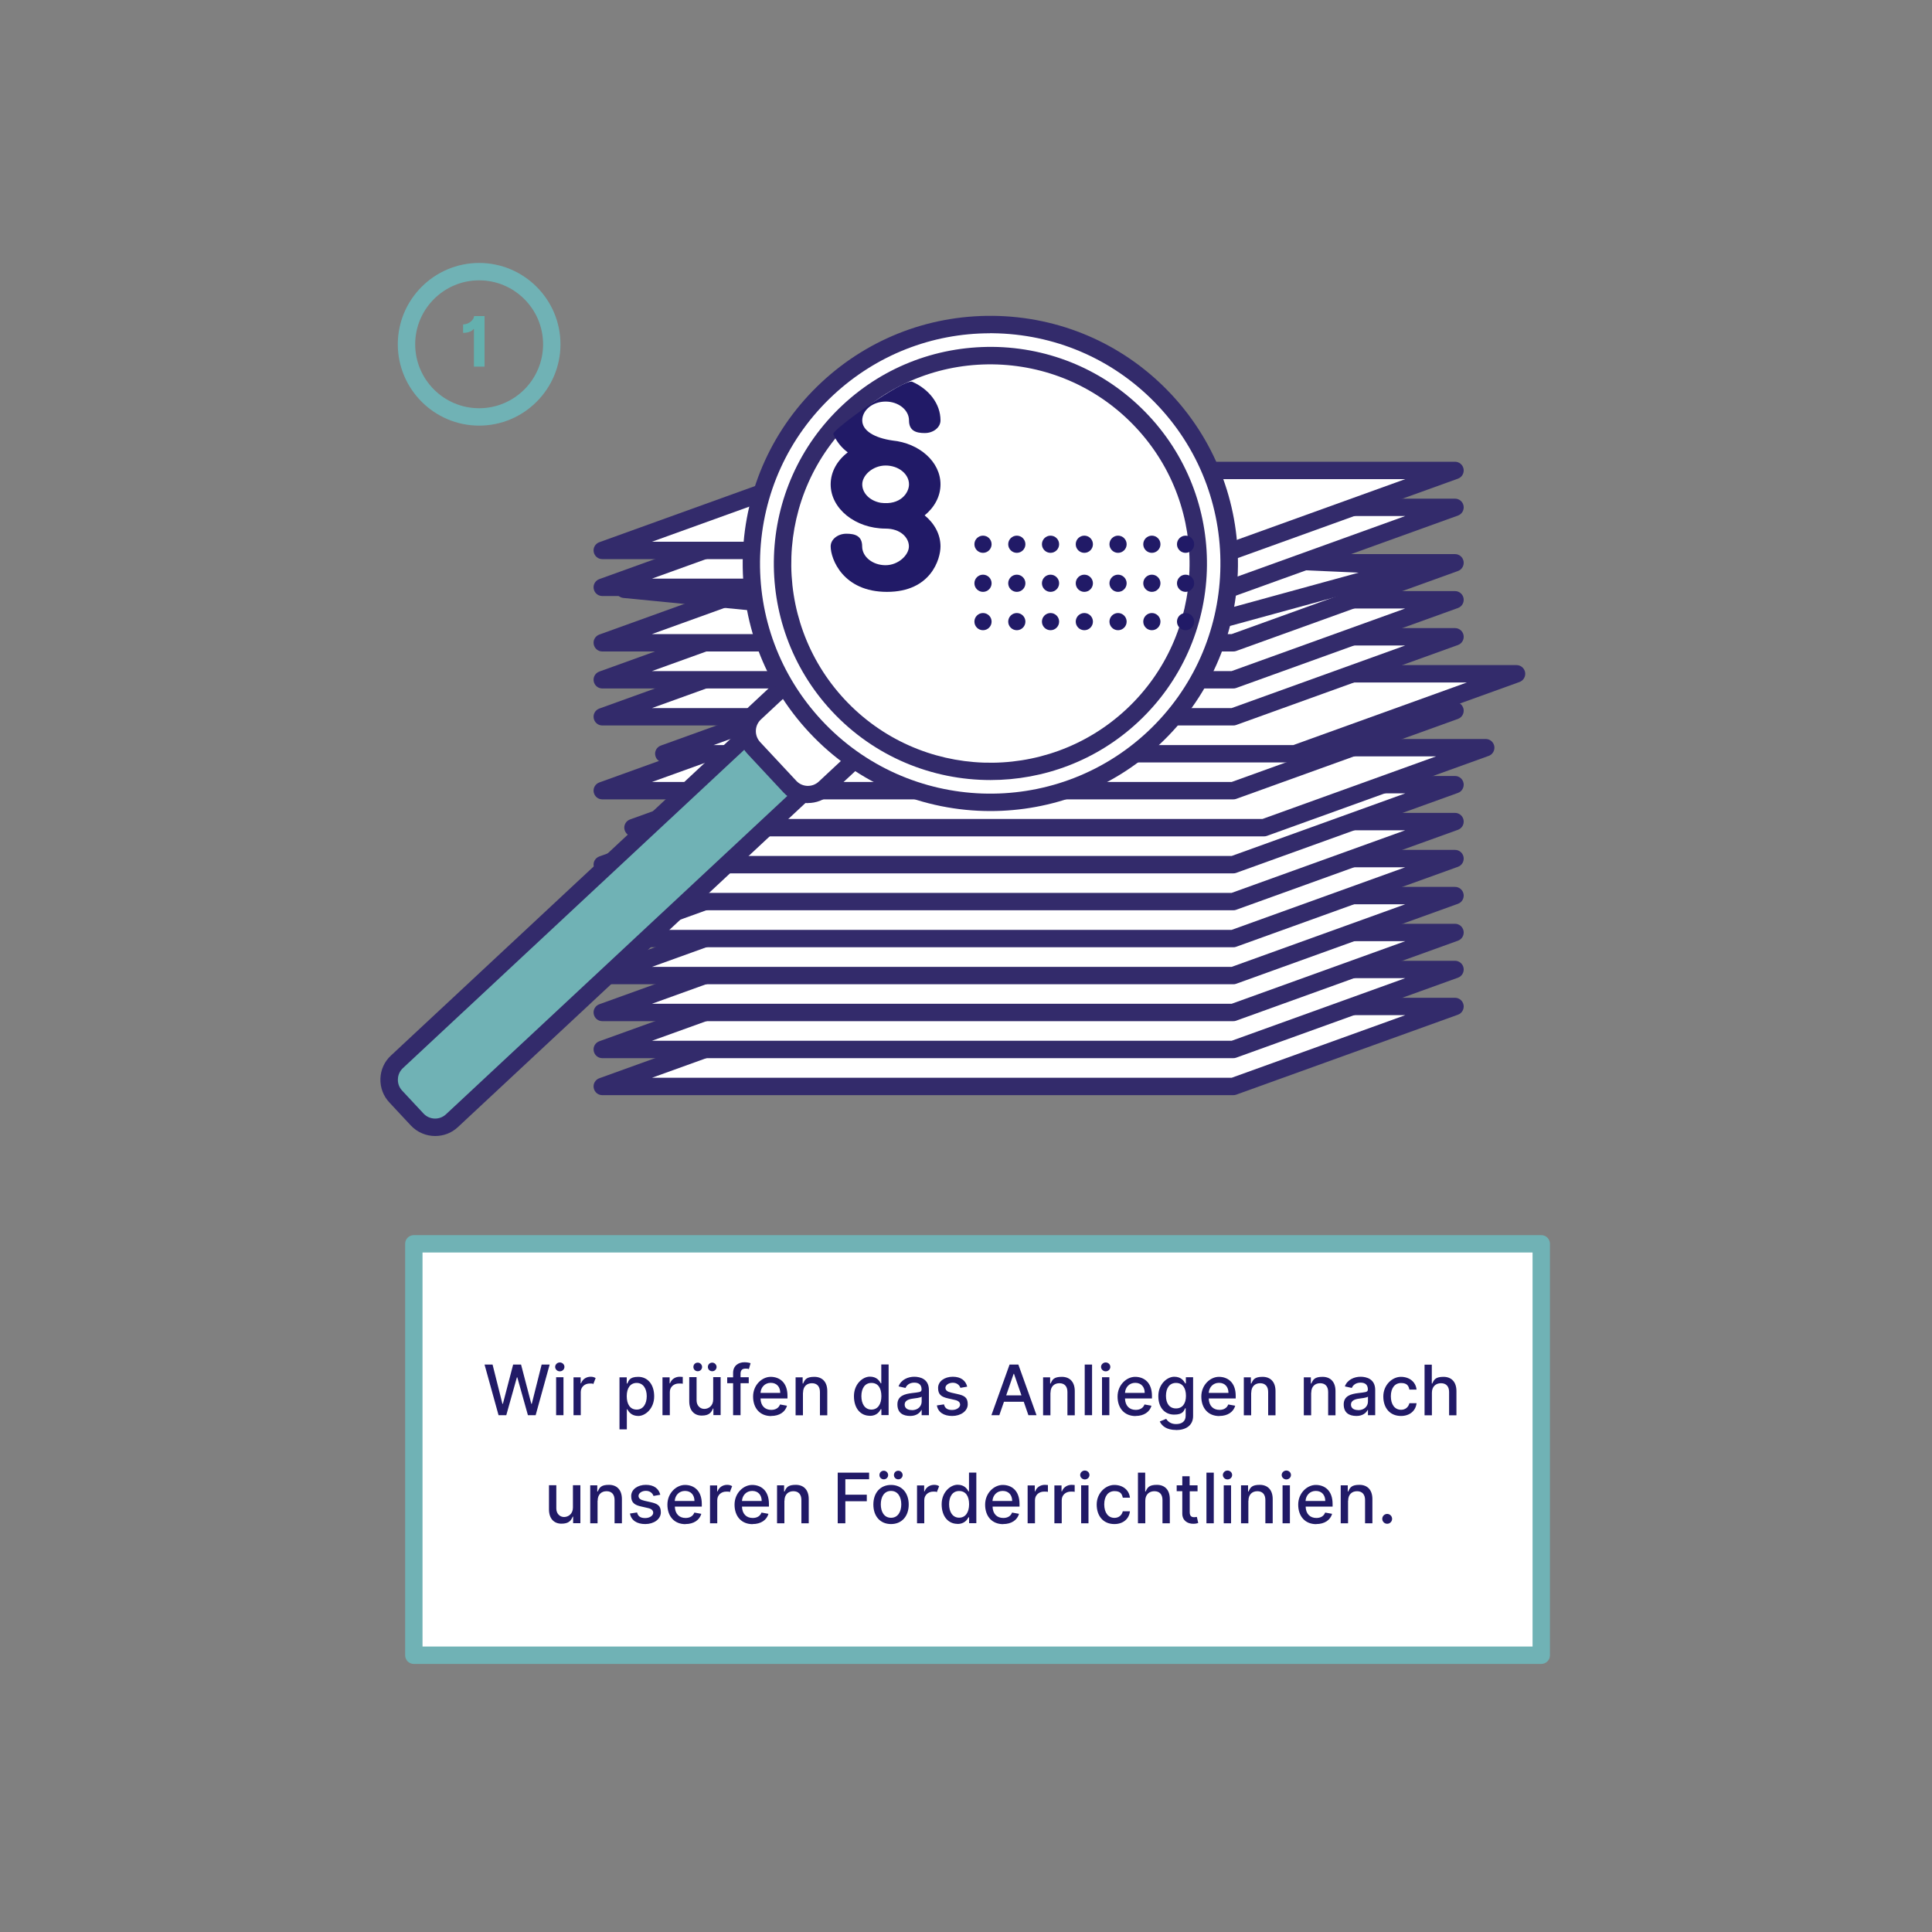 <?xml version="1.0" encoding="UTF-8"?>
<svg id="Ebene_1" xmlns="http://www.w3.org/2000/svg" xmlns:xlink="http://www.w3.org/1999/xlink" version="1.1" viewBox="0 0 2000 2000">
  <rect x="0" y="0" width="2000" height="2000" fill="#808080" stroke="none"/>
  <!-- Generator: Adobe Illustrator 29.3.1, SVG Export Plug-In . SVG Version: 2.1.0 Build 151)  -->
  <defs>
    <style>
      .st0 {
        fill: #64b0ae;
      }

      .st1 {
        fill: #332b6b;
      }

      .st2 {
        fill: #fff;
      }

      .st3 {
        fill: #70b2b5;
      }

      .st4 {
        fill: #211a67;
      }
    </style>
  </defs>
  <g>
    <path class="st3" d="M496,290.2c-36.5,0-66.2,29.7-66.2,66.2s29.7,66.2,66.2,66.2,66.2-29.7,66.2-66.2-29.7-66.2-66.2-66.2M496,440.6c-46.4,0-84.2-37.8-84.2-84.2s37.8-84.2,84.2-84.2,84.2,37.8,84.2,84.2-37.8,84.2-84.2,84.2"/>
    <path class="st0" d="M501.6,327.2h-10.8c-.1,3.2-4.6,8.6-11.4,8.6v8.8c5.8,0,9.5-2.1,10.7-3.9h.5v38.8h11v-52.4h0Z"/>
  </g>
  <rect class="st2" x="428.4" y="1287.6" width="1167.1" height="425.9"/>
  <g>
    <path class="st3" d="M437.4,1704.5h1149.1v-407.9H437.4v407.9ZM1595.5,1722.5H428.4c-5,0-9-4-9-9v-425.9c0-5,4-9,9-9h1167.1c5,0,9,4,9,9v425.9c0,5-4,9-9,9"/>
    <path class="st4" d="M1436,1577.4c2.8,0,5.1-2.3,5.1-5.1s-2.3-5.1-5.1-5.1-5.1,2.3-5.1,5.1,2.3,5.1,5.1,5.1M1395.6,1553.5c0-6.3,3.8-9.8,9.2-9.8s8.3,3.4,8.3,9.1v24.1h7.6v-25c0-9.7-5.3-14.8-13.4-14.8s-9.8,2.7-11.6,6.9h-.5v-6.4h-7.3v39.3h7.6v-23.3h.1ZM1351.5,1553.8c.3-5.6,4.3-10.4,10.6-10.4s9.8,4.4,9.8,10.4h-20.4ZM1362.6,1577.7c8.6,0,14.6-4.2,16.4-10.6l-7.2-1.3c-1.4,3.7-4.7,5.6-9.1,5.6-6.5,0-10.9-4.2-11.1-11.8h27.9v-2.7c0-14.2-8.5-19.7-17.4-19.7s-18.2,8.3-18.2,20.4,7.1,20.2,18.7,20.2M1331.6,1531.5c2.6,0,4.8-2,4.8-4.6s-2.2-4.6-4.8-4.6-4.8,2.1-4.8,4.6,2.2,4.6,4.8,4.6M1327.7,1576.9h7.6v-39.3h-7.6v39.3ZM1292.4,1553.5c0-6.3,3.8-9.8,9.2-9.8s8.3,3.4,8.3,9.1v24.1h7.6v-25c0-9.7-5.3-14.8-13.4-14.8s-9.8,2.7-11.6,6.9h-.5v-6.4h-7.3v39.3h7.6v-23.3h.1ZM1270.7,1531.5c2.6,0,4.8-2,4.8-4.6s-2.2-4.6-4.8-4.6-4.8,2.1-4.8,4.6,2.2,4.6,4.8,4.6M1266.8,1576.9h7.6v-39.3h-7.6v39.3ZM1256.5,1524.5h-7.6v52.4h7.6v-52.4ZM1239.6,1537.6h-8.1v-9.4h-7.6v9.4h-5.8v6.1h5.8v23.2c0,7.1,5.4,10.6,11.5,10.5,2.4,0,4.1-.5,5-.8l-1.4-6.3c-.5,0-1.5.3-2.7.3-2.5,0-4.7-.8-4.7-5.2v-21.6h8.1v-6.1h-.1ZM1185.6,1553.5c0-6.3,4-9.8,9.4-9.8s8.4,3.3,8.4,9.1v24.1h7.6v-25c0-9.8-5.4-14.8-13.4-14.8s-9.8,2.7-11.6,6.9h-.5v-19.5h-7.5v52.4h7.6v-23.3h0ZM1153.6,1577.7c9.3,0,15.3-5.6,16.1-13.2h-7.4c-1,4.2-4.3,6.8-8.6,6.8-6.5,0-10.6-5.4-10.6-14s4.2-13.7,10.6-13.7,7.8,3.1,8.6,6.8h7.4c-.8-7.9-7.3-13.2-16.2-13.2s-18.2,8.3-18.2,20.3,6.9,20.2,18.3,20.2M1123,1531.5c2.6,0,4.8-2,4.8-4.6s-2.2-4.6-4.8-4.6-4.8,2.1-4.8,4.6,2.2,4.6,4.8,4.6M1119.2,1576.9h7.6v-39.3h-7.6v39.3ZM1091.5,1576.9h7.6v-24c0-5.1,4-8.8,9.4-8.8s3.4.3,4,.5v-7.3c-.8,0-2.3-.2-3.2-.2-4.6,0-8.5,2.6-10,6.8h-.4v-6.2h-7.4v39.3h0ZM1063.8,1576.9h7.6v-24c0-5.1,4-8.8,9.4-8.8s3.4.3,4,.5v-7.3c-.8,0-2.3-.2-3.2-.2-4.6,0-8.5,2.6-10,6.8h-.4v-6.2h-7.4v39.3h0ZM1027.4,1553.8c.3-5.6,4.3-10.4,10.6-10.4s9.8,4.4,9.8,10.4h-20.4ZM1038.5,1577.7c8.6,0,14.6-4.2,16.4-10.6l-7.2-1.3c-1.4,3.7-4.7,5.6-9.1,5.6-6.5,0-10.9-4.2-11.1-11.8h27.9v-2.7c0-14.2-8.5-19.7-17.4-19.7s-18.2,8.3-18.2,20.4,7.1,20.2,18.7,20.2M992.9,1571.1c-6.8,0-10.4-6-10.4-13.9s3.5-13.7,10.4-13.7,10.3,5.4,10.3,13.7-3.7,13.9-10.3,13.9M991.2,1577.6c7.2,0,10-4.4,11.4-6.9h.6v6.1h7.5v-52.4h-7.6v19.5h-.5c-1.4-2.4-4-6.9-11.3-6.9s-16.5,7.5-16.5,20.2,6.9,20.3,16.4,20.3M949.2,1576.9h7.6v-24c0-5.1,4-8.8,9.3-8.8s2.6.3,3.6.8l2.5-6.4c-1.3-.9-3-1.4-5.1-1.4-4.7,0-8.5,2.6-10,6.8h-.4v-6.2h-7.4v39.3h0ZM929.9,1531.4c2.6,0,4.5-2.1,4.5-4.4s-1.9-4.5-4.5-4.5-4.5,1.9-4.5,4.5,2.1,4.4,4.5,4.4M914.9,1531.4c2.6,0,4.5-2.1,4.5-4.4s-1.9-4.5-4.5-4.5-4.5,1.9-4.5,4.5,2.1,4.4,4.5,4.4M922.4,1571.2c-7.2,0-10.6-6.3-10.6-13.9s3.4-13.9,10.6-13.9,10.6,6.4,10.6,13.9-3.4,13.9-10.6,13.9M922.4,1577.7c11.1,0,18.3-8.1,18.3-20.2s-7.2-20.3-18.3-20.3-18.3,8.1-18.3,20.3,7.2,20.2,18.3,20.2M867.2,1576.9h7.9v-22.8h22.2v-6.8h-22.2v-16h24.6v-6.8h-32.5v52.4h0ZM812.1,1553.5c0-6.3,3.8-9.8,9.2-9.8s8.3,3.4,8.3,9.1v24.1h7.6v-25c0-9.7-5.3-14.8-13.4-14.8s-9.8,2.7-11.6,6.9h-.5v-6.4h-7.3v39.3h7.6v-23.3h.1ZM768.1,1553.8c.3-5.6,4.3-10.4,10.6-10.4s9.8,4.4,9.8,10.4h-20.4,0ZM779.1,1577.7c8.6,0,14.6-4.2,16.4-10.6l-7.2-1.3c-1.4,3.7-4.7,5.6-9.1,5.6-6.5,0-10.9-4.2-11.1-11.8h27.9v-2.7c0-14.2-8.5-19.7-17.4-19.7s-18.2,8.3-18.2,20.4,7.1,20.2,18.7,20.2M734.9,1576.9h7.6v-24c0-5.1,4-8.8,9.3-8.8s2.6.3,3.6.8l2.5-6.4c-1.3-.9-3-1.4-5.1-1.4-4.7,0-8.5,2.6-10,6.8h-.4v-6.2h-7.4v39.3h0ZM698.5,1553.8c.3-5.6,4.3-10.4,10.6-10.4s9.8,4.4,9.8,10.4h-20.4,0ZM709.6,1577.7c8.6,0,14.6-4.2,16.4-10.6l-7.2-1.3c-1.4,3.7-4.7,5.6-9.1,5.6-6.5,0-10.9-4.2-11.1-11.8h27.9v-2.7c0-14.2-8.5-19.7-17.4-19.7s-18.2,8.3-18.2,20.4,7.1,20.2,18.7,20.2M683.5,1547.2c-1.6-6.1-6.4-10.1-14.9-10.1s-15.2,4.7-15.2,11.6,3.4,9.3,10.7,10.9l6.6,1.5c3.8.8,5.5,2.5,5.5,5s-3.2,5.4-8.3,5.4-7.5-2-8.4-5.8l-7.4,1.1c1.3,7,7.1,10.9,15.9,10.9s16.1-5,16.1-12.1-3.5-9-10.7-10.6l-6.2-1.4c-4.3-1-6.2-2.5-6.2-5.1s3.2-5.2,7.6-5.2,7,2.6,7.9,5.3l6.9-1.2v-.2ZM618.7,1553.5c0-6.3,3.8-9.8,9.2-9.8s8.3,3.4,8.3,9.1v24.1h7.6v-25c0-9.7-5.3-14.8-13.4-14.8s-9.8,2.7-11.6,6.9h-.5v-6.4h-7.3v39.3h7.6v-23.3h.1ZM593.1,1560.6c0,6.7-4.9,9.8-9.2,9.8s-8-3.4-8-8.8v-24.1h-7.6v25c0,9.7,5.3,14.8,12.9,14.8s9.9-3.1,11.7-7.3h.4v6.8h7.5v-39.3h-7.7v23h0Z"/>
    <path class="st4" d="M1482.3,1441.7c0-6.3,4-9.8,9.4-9.8s8.4,3.3,8.4,9.1v24.1h7.6v-25c0-9.8-5.4-14.8-13.4-14.8s-9.8,2.7-11.6,6.9h-.5v-19.5h-7.5v52.4h7.6v-23.3h0ZM1450.3,1465.8c9.3,0,15.3-5.6,16.1-13.2h-7.4c-1,4.2-4.3,6.8-8.6,6.8-6.5,0-10.6-5.4-10.6-14s4.2-13.7,10.6-13.7,7.8,3.1,8.6,6.8h7.4c-.8-7.9-7.3-13.2-16.2-13.2s-18.2,8.3-18.2,20.3,6.9,20.2,18.3,20.2M1405.9,1459.7c-4.3,0-7.4-1.9-7.4-5.7s3.6-5.5,8.1-6.1c2.5-.3,8.4-1,9.5-2.1v5.1c0,4.7-3.7,8.9-10.1,8.9M1404.2,1465.8c6.5,0,10.1-3.3,11.6-6.2h.3v5.4h7.5v-26.1c0-11.4-9-13.7-15.2-13.7s-13.7,2.9-16.2,10l7.2,1.6c1.1-2.8,4-5.5,9.1-5.5s7.5,2.6,7.5,7v.2c0,2.8-2.9,2.7-9.9,3.6-7.4.9-15.1,2.8-15.1,11.7s5.8,12,13.3,12M1357.4,1441.7c0-6.3,3.8-9.8,9.2-9.8s8.3,3.4,8.3,9.1v24.1h7.6v-25c0-9.7-5.3-14.8-13.4-14.8s-9.8,2.7-11.6,6.9h-.5v-6.4h-7.3v39.3h7.6v-23.3h.1ZM1295.3,1441.7c0-6.3,3.8-9.8,9.2-9.8s8.3,3.4,8.3,9.1v24.1h7.6v-25c0-9.7-5.3-14.8-13.4-14.8s-9.8,2.7-11.6,6.9h-.5v-6.4h-7.3v39.3h7.6v-23.3h.1ZM1251.3,1441.9c.3-5.6,4.3-10.4,10.6-10.4s9.8,4.4,9.8,10.4h-20.4ZM1262.3,1465.8c8.6,0,14.6-4.2,16.4-10.6l-7.2-1.3c-1.4,3.7-4.7,5.6-9.1,5.6-6.5,0-10.9-4.2-11.1-11.8h27.9v-2.7c0-14.2-8.5-19.7-17.4-19.7s-18.2,8.3-18.2,20.4,7.1,20.2,18.7,20.2M1217.4,1458c-6.8,0-10.4-5.2-10.4-13s3.5-13.4,10.4-13.4,10.3,5.4,10.3,13.4-3.7,13-10.3,13M1217.4,1480.4c10,0,17.7-4.6,17.7-14.6v-40.1h-7.5v6.4h-.6c-1.4-2.4-4.1-6.9-11.4-6.9s-16.5,7.5-16.5,20,7.1,19.2,16.4,19.2,10-4.1,11.4-6.6h.5v7.7c0,6.1-4.2,8.7-10,8.7s-8.8-3.2-10.2-5.4l-6.6,2.7c2.1,4.7,7.3,8.8,16.7,8.8M1164.6,1441.9c.3-5.6,4.3-10.4,10.6-10.4s9.8,4.4,9.8,10.4h-20.4ZM1175.6,1465.8c8.6,0,14.6-4.2,16.4-10.6l-7.2-1.3c-1.4,3.7-4.7,5.6-9.1,5.6-6.5,0-10.9-4.2-11.1-11.8h27.9v-2.7c0-14.2-8.5-19.7-17.4-19.7s-18.2,8.3-18.2,20.4,7.1,20.2,18.7,20.2M1144.6,1419.6c2.6,0,4.8-2,4.8-4.6s-2.2-4.6-4.8-4.6-4.8,2.1-4.8,4.6,2.2,4.6,4.8,4.6M1140.8,1465h7.6v-39.3h-7.6v39.3ZM1130.5,1412.6h-7.6v52.4h7.6v-52.4ZM1087.5,1441.7c0-6.3,3.8-9.8,9.2-9.8s8.3,3.4,8.3,9.1v24.1h7.6v-25c0-9.7-5.3-14.8-13.4-14.8s-9.8,2.7-11.6,6.9h-.5v-6.4h-7.3v39.3h7.6v-23.3h.1ZM1041.6,1444.5l7.7-22.3h.4l7.7,22.3h-15.9.1ZM1034.5,1465l4.8-13.9h20.5l4.8,13.9h8.4l-18.8-52.4h-9.1l-18.8,52.4h8.4-.2ZM1001.2,1435.3c-1.6-6.1-6.4-10.1-14.9-10.1s-15.2,4.7-15.2,11.6,3.4,9.3,10.7,10.9l6.6,1.5c3.8.8,5.5,2.5,5.5,5s-3.2,5.4-8.3,5.4-7.5-2-8.4-5.8l-7.4,1.1c1.3,7,7.1,10.9,15.9,10.9s16.1-5,16.1-12.1-3.5-9-10.7-10.6l-6.2-1.4c-4.3-1-6.2-2.5-6.2-5.1s3.2-5.2,7.6-5.2,7,2.6,7.9,5.3l6.9-1.2v-.2ZM943.9,1459.7c-4.3,0-7.4-1.9-7.4-5.7s3.6-5.5,8.1-6.1c2.5-.3,8.4-1,9.5-2.1v5.1c0,4.7-3.7,8.9-10.1,8.9M942.2,1465.8c6.5,0,10.2-3.3,11.6-6.2h.3v5.4h7.5v-26.1c0-11.4-9-13.7-15.2-13.7s-13.7,2.9-16.2,10l7.2,1.6c1.1-2.8,4-5.5,9.1-5.5s7.5,2.6,7.5,7v.2c0,2.8-2.9,2.7-9.9,3.6-7.4.9-15.1,2.8-15.1,11.7s5.8,12,13.3,12M902.1,1459.2c-6.8,0-10.4-6-10.4-13.9s3.5-13.7,10.4-13.7,10.3,5.4,10.3,13.7-3.7,13.9-10.3,13.9M900.4,1465.7c7.2,0,10-4.4,11.4-6.9h.6v6.1h7.5v-52.4h-7.6v19.5h-.5c-1.4-2.4-4-6.9-11.3-6.9s-16.5,7.5-16.5,20.2,6.9,20.3,16.4,20.3M831.3,1441.7c0-6.3,3.8-9.8,9.2-9.8s8.3,3.4,8.3,9.1v24.1h7.6v-25c0-9.7-5.3-14.8-13.4-14.8s-9.8,2.7-11.6,6.9h-.5v-6.4h-7.3v39.3h7.6v-23.3h.1ZM787.3,1441.9c.3-5.6,4.3-10.4,10.6-10.4s9.8,4.4,9.8,10.4h-20.4,0ZM798.3,1465.8c8.6,0,14.6-4.2,16.4-10.6l-7.2-1.3c-1.4,3.7-4.7,5.6-9.1,5.6-6.5,0-10.9-4.2-11.1-11.8h27.9v-2.7c0-14.2-8.5-19.7-17.4-19.7s-18.2,8.3-18.2,20.4,7.1,20.2,18.7,20.2M775.1,1425.7h-8.5v-3.5c0-3.5,1.4-5.4,5.2-5.4s2.7.4,3.4.6l1.8-6.2c-1.1-.4-3.3-1-6.4-1-6.2,0-11.7,3.6-11.7,11v4.6h-6.1v6.1h6.1v33.1h7.7v-33.1h8.5v-6.1h0ZM737.3,1419.5c2.6,0,4.5-2.1,4.5-4.4s-1.9-4.5-4.5-4.5-4.5,1.9-4.5,4.5,2.1,4.4,4.5,4.4M722.3,1419.5c2.6,0,4.5-2.1,4.5-4.4s-1.9-4.5-4.5-4.5-4.5,1.9-4.5,4.5,2.1,4.4,4.5,4.4M738.3,1448.7c0,6.7-4.9,9.8-9.2,9.8s-8-3.4-8-8.8v-24.1h-7.6v25c0,9.7,5.3,14.8,12.9,14.8s9.9-3.1,11.7-7.3h.4v6.8h7.5v-39.3h-7.7v23h0ZM685.8,1465h7.6v-24c0-5.1,4-8.8,9.4-8.8s3.4.3,4,.5v-7.3c-.8,0-2.3-.2-3.2-.2-4.6,0-8.5,2.6-10,6.8h-.4v-6.2h-7.4v39.3h0ZM648.8,1445.3c0-8.2,3.6-13.7,10.3-13.7s10.4,5.9,10.4,13.7-3.6,13.9-10.4,13.9-10.3-5.6-10.3-13.9M641.3,1479.7h7.6v-20.8h.5c1.4,2.5,4.2,6.9,11.4,6.9s16.4-7.6,16.4-20.3-7-20.2-16.5-20.2-9.9,4.4-11.3,6.9h-.6v-6.4h-7.5v54h0ZM593.6,1465h7.6v-24c0-5.1,4-8.8,9.3-8.8s2.6.3,3.6.8l2.5-6.4c-1.3-.9-3-1.4-5.1-1.4-4.7,0-8.5,2.6-10,6.8h-.4v-6.2h-7.4v39.3h0ZM579.5,1419.6c2.6,0,4.8-2,4.8-4.6s-2.2-4.6-4.8-4.6-4.8,2.1-4.8,4.6,2.2,4.6,4.8,4.6M575.7,1465h7.6v-39.3h-7.6v39.3ZM516.1,1465h8l11-39.2h.4l11,39.2h8l14.5-52.4h-8.3l-10.2,40.6h-.5l-10.6-40.6h-8.2l-10.6,40.6h-.5l-10.2-40.6h-8.3l14.5,52.4h0Z"/>
  </g>
  <polygon class="st2" points="853.1 1041.8 623.5 1124.7 1276.6 1124.7 1506.2 1041.8 853.1 1041.8"/>
  <path class="st1" d="M674.9,1115.7h600.1l179.7-64.8h-600.1l-179.7,64.8h0ZM1276.6,1133.7h-653.1c-4.4,0-8.1-3.1-8.9-7.5-.8-4.3,1.7-8.5,5.8-10l229.6-82.8c1-.4,2-.5,3.1-.5h653.1c4.4,0,8.1,3.1,8.9,7.5.7,4.3-1.7,8.5-5.8,10l-229.6,82.8c-1,.4-2,.5-3.1.5"/>
  <polygon class="st2" points="853.1 1003.6 623.5 1086.4 1276.6 1086.4 1506.2 1003.6 853.1 1003.6"/>
  <path class="st1" d="M674.9,1077.4h600.1l179.7-64.8h-600.1l-179.7,64.8h0ZM1276.6,1095.4h-653.1c-4.4,0-8.1-3.1-8.9-7.5-.8-4.3,1.7-8.5,5.8-10l229.6-82.8c1-.4,2-.5,3.1-.5h653.1c4.4,0,8.1,3.1,8.9,7.5.7,4.3-1.7,8.5-5.8,10l-229.6,82.8c-1,.4-2,.5-3.1.5"/>
  <polygon class="st2" points="853.1 965.3 623.5 1048.1 1276.6 1048.1 1506.2 965.3 853.1 965.3"/>
  <path class="st1" d="M674.9,1039.1h600.1l179.7-64.8h-600.1l-179.7,64.8h0ZM1276.6,1057.1h-653.1c-4.4,0-8.1-3.1-8.9-7.5-.8-4.3,1.7-8.5,5.8-10l229.6-82.8c1-.4,2-.5,3.1-.5h653.1c4.4,0,8.1,3.1,8.9,7.5.7,4.3-1.7,8.5-5.8,10l-229.6,82.8c-1,.4-2,.5-3.1.5"/>
  <polygon class="st2" points="853.1 927 623.5 1009.9 1276.6 1009.9 1506.2 927 853.1 927"/>
  <path class="st1" d="M674.9,1000.9h600.1l179.7-64.8h-600.1l-179.7,64.8h0ZM1276.6,1018.9h-653.1c-4.4,0-8.1-3.1-8.9-7.5-.8-4.3,1.7-8.5,5.8-10l229.6-82.8c1-.4,2-.5,3.1-.5h653.1c4.4,0,8.1,3.1,8.9,7.5.7,4.3-1.7,8.5-5.8,10l-229.6,82.8c-1,.4-2,.5-3.1.5"/>
  <polygon class="st2" points="853.1 888.8 623.5 971.6 1276.6 971.6 1506.2 888.8 853.1 888.8"/>
  <path class="st1" d="M674.9,962.6h600.1l179.7-64.8h-600.1l-179.7,64.8h0ZM1276.6,980.6h-653.1c-4.4,0-8.1-3.1-8.9-7.5-.8-4.3,1.7-8.5,5.8-10l229.6-82.8c1-.4,2-.5,3.1-.5h653.1c4.4,0,8.1,3.1,8.9,7.5.7,4.3-1.7,8.5-5.8,10l-229.6,82.8c-1,.4-2,.5-3.1.5"/>
  <polygon class="st2" points="853.1 850.5 623.5 933.3 1276.6 933.3 1506.2 850.5 853.1 850.5"/>
  <path class="st1" d="M674.9,924.3h600.1l179.7-64.8h-600.1l-179.7,64.8h0ZM1276.6,942.3h-653.1c-4.4,0-8.1-3.1-8.9-7.5-.8-4.3,1.7-8.5,5.8-10l229.6-82.8c1-.4,2-.5,3.1-.5h653.1c4.4,0,8.1,3.1,8.9,7.5.7,4.3-1.7,8.5-5.8,10l-229.6,82.8c-1,.4-2,.5-3.1.5"/>
  <polygon class="st2" points="853.1 812.2 623.5 895.1 1276.6 895.1 1506.2 812.2 853.1 812.2"/>
  <path class="st1" d="M674.9,886.1h600.1l179.7-64.8h-600.1l-179.7,64.8h0ZM1276.6,904.1h-653.1c-4.4,0-8.1-3.1-8.9-7.5-.8-4.3,1.7-8.5,5.8-10l229.6-82.8c1-.4,2-.5,3.1-.5h653.1c4.4,0,8.1,3.1,8.9,7.5.7,4.3-1.7,8.5-5.8,10l-229.6,82.8c-1,.4-2,.5-3.1.5"/>
  <polygon class="st2" points="885 773.9 655.3 856.8 1308.4 856.8 1538.1 773.9 885 773.9"/>
  <path class="st1" d="M706.8,847.8h600.1l179.7-64.8h-600.1l-179.7,64.8h0ZM1308.4,865.8h-653.1c-4.4,0-8.1-3.1-8.9-7.5-.8-4.3,1.7-8.5,5.8-10l229.6-82.8c1-.4,2-.5,3.1-.5h653.1c4.4,0,8.1,3.1,8.9,7.5.7,4.3-1.7,8.5-5.8,10l-229.6,82.8c-1,.4-2,.5-3.1.5"/>
  <polygon class="st2" points="853.1 735.7 623.5 818.5 1276.6 818.5 1506.2 735.7 853.1 735.7"/>
  <path class="st1" d="M674.9,809.5h600.1l179.7-64.8h-600.1l-179.7,64.8h0ZM1276.6,827.5h-653.1c-4.4,0-8.1-3.1-8.9-7.5-.8-4.3,1.7-8.5,5.8-10l229.6-82.8c1-.4,2-.5,3.1-.5h653.1c4.4,0,8.1,3.1,8.9,7.5.7,4.3-1.7,8.5-5.8,10l-229.6,82.8c-1,.4-2,.5-3.1.5"/>
  <polygon class="st2" points="916.8 697.4 687.2 780.3 1340.3 780.3 1569.9 697.4 916.8 697.4"/>
  <path class="st1" d="M738.7,771.3h600.1l179.7-64.8h-600.1l-179.7,64.8ZM1340.3,789.3h-653.1c-4.4,0-8.1-3.1-8.9-7.5-.8-4.3,1.7-8.5,5.8-10l229.6-82.8c1-.4,2-.5,3.1-.5h653.1c4.4,0,8.1,3.1,8.9,7.5.7,4.3-1.7,8.5-5.8,10l-229.6,82.8c-1,.4-2,.5-3.1.5"/>
  <polygon class="st2" points="853.1 659.1 623.5 742 1276.6 742 1506.2 659.1 853.1 659.1"/>
  <path class="st1" d="M674.9,733h600.1l179.7-64.8h-600.1l-179.7,64.8h0ZM1276.6,751h-653.1c-4.4,0-8.1-3.1-8.9-7.5-.8-4.3,1.7-8.5,5.8-10l229.6-82.8c1-.4,2-.5,3.1-.5h653.1c4.4,0,8.1,3.1,8.9,7.5.7,4.3-1.7,8.5-5.8,10l-229.6,82.8c-1,.4-2,.5-3.1.5"/>
  <polygon class="st2" points="853.1 620.9 623.5 703.7 1276.6 703.7 1506.2 620.9 853.1 620.9"/>
  <path class="st1" d="M674.9,694.7h600.1l179.7-64.8h-600.1l-179.7,64.8h0ZM1276.6,712.7h-653.1c-4.4,0-8.1-3.1-8.9-7.5-.8-4.3,1.7-8.5,5.8-10l229.6-82.8c1-.4,2-.5,3.1-.5h653.1c4.4,0,8.1,3.1,8.9,7.5.7,4.3-1.7,8.5-5.8,10l-229.6,82.8c-1,.4-2,.5-3.1.5"/>
  <polygon class="st2" points="853.1 582.6 623.5 665.5 1276.6 665.5 1506.2 582.6 853.1 582.6"/>
  <path class="st1" d="M674.9,656.4h600.1l179.7-64.8h-600.1l-179.7,64.8h0ZM1276.6,674.4h-653.1c-4.4,0-8.1-3.1-8.9-7.5-.8-4.3,1.7-8.5,5.8-10l229.6-82.8c1-.4,2-.5,3.1-.5h653.1c4.4,0,8.1,3.1,8.9,7.5.7,4.3-1.7,8.5-5.8,10l-229.6,82.8c-1,.4-2,.5-3.1.5"/>
  <polygon class="st2" points="802 557.1 646.3 610 1184.7 662.9 1464.1 586.4 802 557.1"/>
  <path class="st1" d="M688.7,605.1l495.3,48.7,222.5-61-603.2-26.7-114.6,38.9h0ZM1184.7,671.9h-.9l-538.4-52.9c-4.2-.4-7.6-3.7-8.1-7.9s2-8.2,6-9.6l155.7-52.9c1.1-.4,2.2-.5,3.3-.5l662.1,29.3c4.4.2,8.1,3.6,8.6,8s-2.3,8.5-6.6,9.7l-279.4,76.5c-.8.2-1.6.3-2.4.3"/>
  <polygon class="st2" points="853.1 525.2 623.5 608 1276.6 608 1506.2 525.2 853.1 525.2"/>
  <path class="st1" d="M674.9,599h600.1l179.7-64.8h-600.1l-179.7,64.8h0ZM1276.6,617h-653.1c-4.4,0-8.1-3.1-8.9-7.5-.8-4.3,1.7-8.5,5.8-10l229.6-82.8c1-.4,2-.5,3.1-.5h653.1c4.4,0,8.1,3.1,8.9,7.5.7,4.3-1.7,8.5-5.8,10l-229.6,82.8c-1,.4-2,.5-3.1.5"/>
  <polygon class="st2" points="853.1 486.9 623.5 569.8 1276.6 569.8 1506.2 486.9 853.1 486.9"/>
  <g>
    <path class="st1" d="M674.9,560.8h600.1l179.7-64.8h-600.1l-179.7,64.8h0ZM1276.6,578.8h-653.1c-4.4,0-8.1-3.1-8.9-7.5-.8-4.3,1.7-8.5,5.8-10l229.6-82.8c1-.4,2-.5,3.1-.5h653.1c4.4,0,8.1,3.1,8.9,7.5.7,4.3-1.7,8.5-5.8,10l-229.6,82.8c-1,.4-2,.5-3.1.5"/>
    <path class="st3" d="M865.4,710.3c-9.6-10.3-25.8-10.9-36.1-1.3l-418.3,390.1c-10.3,9.6-10.9,25.7-1.3,36.1l22.1,23.7c9.6,10.3,25.7,10.9,36.1,1.3l418.3-390.1c10.3-9.6,10.9-25.8,1.3-36.1l-22.1-23.7h0Z"/>
    <path class="st1" d="M846.7,711.2c-4,0-8.1,1.5-11.3,4.4l-418.3,390.1c-3.2,3-5.1,7.1-5.2,11.5-.2,4.4,1.4,8.6,4.4,11.8l22.1,23.7c6.2,6.7,16.7,7,23.3.8l418.3-390.1c6.7-6.2,7-16.7.8-23.4l-22.1-23.7c-3.2-3.5-7.7-5.2-12.1-5.2M450.5,1176c-9.2,0-18.5-3.7-25.3-11l-22.1-23.7c-6.3-6.7-9.6-15.5-9.3-24.7.3-9.2,4.2-17.8,11-24l418.3-390.1c13.9-13,35.8-12.2,48.8,1.7h0l22.1,23.7c13,13.9,12.2,35.8-1.7,48.8l-418.3,390.1c-6.6,6.2-15.1,9.2-23.5,9.2"/>
    <path class="st2" d="M857.7,702.1c-9.6-10.3-25.8-10.9-36.1-1.3l-40.1,37.4c-10.3,9.6-10.9,25.8-1.3,36.1l37.4,40.1c9.6,10.3,25.8,10.9,36.1,1.3l40.1-37.4c10.3-9.6,10.9-25.8,1.3-36.1l-37.4-40.1Z"/>
    <path class="st1" d="M839.1,703c-4,0-8.1,1.5-11.3,4.4l-40.1,37.4c-6.7,6.2-7,16.7-.8,23.4l37.4,40.1c6.2,6.7,16.7,7,23.3.8l40.1-37.4c3.2-3,5.1-7.1,5.2-11.5.2-4.4-1.4-8.6-4.4-11.8l-37.4-40.1c-3.2-3.5-7.7-5.2-12.1-5.2M836.4,831.4c-9.3,0-18.5-3.7-25.3-11l-37.4-40.1c-13-13.9-12.2-35.8,1.7-48.8l40.1-37.4c13.9-13,35.8-12.2,48.8,1.7h0l37.4,40.1c6.3,6.7,9.6,15.5,9.3,24.7s-4.2,17.7-11,24l-40.1,37.4c-6.6,6.2-15.1,9.3-23.5,9.3"/>
    <path class="st2" d="M844.3,752.1c93.2,99.9,249.7,105.4,349.7,12.2,99.9-93.2,105.4-249.7,12.2-349.7-93.2-99.9-249.7-105.4-349.7-12.2-99.9,93.2-105.4,249.7-12.2,349.7"/>
    <path class="st1" d="M1025,345c-60.5,0-117.9,22.6-162.4,64-46.6,43.4-73.4,102.4-75.7,166-2.2,63.6,20.5,124.3,63.9,170.9,89.6,96.1,240.8,101.4,336.9,11.8,96.1-89.7,101.4-240.8,11.8-336.9-43.4-46.6-102.4-73.4-166-75.7-2.8-.1-5.7-.2-8.5-.2M1025.3,839.6c-68.7,0-137.2-27.3-187.6-81.4-46.7-50.1-71.1-115.4-68.7-183.8,2.4-68.4,31.3-131.9,81.4-178.6,50.1-46.7,115.3-71,183.8-68.7,68.4,2.4,131.9,31.3,178.6,81.4,96.4,103.4,90.7,266-12.7,362.4-49.3,46-112.1,68.7-174.8,68.7"/>
    <path class="st2" d="M867.8,730.2c81.1,86.9,217.3,91.7,304.2,10.6,86.9-81.1,91.7-217.3,10.6-304.2-81.1-86.9-217.3-91.7-304.2-10.6s-91.7,217.3-10.6,304.2"/>
    <path class="st1" d="M874.4,724.1c77.6,83.2,208.3,87.7,291.5,10.2,83.2-77.6,87.8-208.3,10.2-291.5-37.6-40.3-88.6-63.5-143.6-65.5-55.2-1.9-107.6,17.7-147.9,55.3-83.2,77.6-87.7,208.3-10.2,291.5M1025.3,807.5c-60.1,0-120-23.9-164.1-71.2-84.3-90.4-79.4-232.6,11.1-317,43.8-40.9,101-62,160.8-60.1,59.9,2.1,115.3,27.4,156.2,71.2,84.3,90.4,79.4,232.6-11.1,317-43.1,40.2-98.1,60.1-152.9,60.1"/>
    <path class="st4" d="M941,501.4c0,8.9-9,21.8-29.2,19.1-11-1.9-19.2-9.7-19.2-19.1s10.9-19.5,24.2-19.5,24.2,8.7,24.2,19.5M973.6,565.6c0-12.5-6.3-23.8-16.4-32.1,10.1-8.3,16.4-19.6,16.4-32.1,0-23.3-21.8-42.6-49.8-45.4-18.5-2.7-31.2-10.1-31.2-20.8s10.9-19.5,24.2-19.5,24.2,8.7,24.2,19.5,7.3,13.1,16.3,13.1,16.3-5.9,16.3-13.1c0-17.2-11.8-32.2-29.2-40-8.2-3.7-83.5,49.7-81.7,54.2,3,7.3,8.1,13.8,14.9,18.9-10.9,8.3-17.7,20.1-17.7,33.1,0,25.2,25.5,45.7,56.8,45.8,15.7,0,24.2,9.5,24.2,18.4s-10.9,19.5-24.2,19.5-24.2-8.7-24.2-19.5-7.3-13.1-16.3-13.1-16.3,5.9-16.3,13.1c0,13,12.7,47.1,58.3,47.1s55.4-34.1,55.4-47.1"/>
    <path class="st4" d="M1017.6,572.3c4.9,0,8.9-4,8.9-8.9s-4-8.9-8.9-8.9-8.9,4-8.9,8.9,4,8.9,8.9,8.9"/>
    <path class="st4" d="M1052.6,572.3c4.9,0,8.9-4,8.9-8.9s-4-8.9-8.9-8.9-8.9,4-8.9,8.9,4,8.9,8.9,8.9"/>
    <path class="st4" d="M1087.5,572.3c4.9,0,8.9-4,8.9-8.9s-4-8.9-8.9-8.9-8.9,4-8.9,8.9,4,8.9,8.9,8.9"/>
    <path class="st4" d="M1122.5,572.3c4.9,0,8.9-4,8.9-8.9s-4-8.9-8.9-8.9-8.9,4-8.9,8.9,4,8.9,8.9,8.9"/>
    <path class="st4" d="M1157.4,572.3c4.9,0,8.9-4,8.9-8.9s-4-8.9-8.9-8.9-8.9,4-8.9,8.9,4,8.9,8.9,8.9"/>
    <path class="st4" d="M1192.4,572.3c4.9,0,8.9-4,8.9-8.9s-4-8.9-8.9-8.9-8.9,4-8.9,8.9,4,8.9,8.9,8.9"/>
    <path class="st4" d="M1227.3,572.3c4.9,0,8.9-4,8.9-8.9s-4-8.9-8.9-8.9-8.9,4-8.9,8.9,4,8.9,8.9,8.9"/>
    <path class="st4" d="M1017.6,612.7c4.9,0,8.9-4,8.9-8.9s-4-8.9-8.9-8.9-8.9,4-8.9,8.9,4,8.9,8.9,8.9"/>
    <path class="st4" d="M1052.6,612.7c4.9,0,8.9-4,8.9-8.9s-4-8.9-8.9-8.9-8.9,4-8.9,8.9,4,8.9,8.9,8.9"/>
    <path class="st4" d="M1087.5,612.7c4.9,0,8.9-4,8.9-8.9s-4-8.9-8.9-8.9-8.9,4-8.9,8.9,4,8.9,8.9,8.9"/>
    <path class="st4" d="M1122.5,612.7c4.9,0,8.9-4,8.9-8.9s-4-8.9-8.9-8.9-8.9,4-8.9,8.9,4,8.9,8.9,8.9"/>
    <path class="st4" d="M1157.4,612.7c4.9,0,8.9-4,8.9-8.9s-4-8.9-8.9-8.9-8.9,4-8.9,8.9,4,8.9,8.9,8.9"/>
    <path class="st4" d="M1192.4,612.7c4.9,0,8.9-4,8.9-8.9s-4-8.9-8.9-8.9-8.9,4-8.9,8.9,4,8.9,8.9,8.9"/>
    <path class="st4" d="M1227.3,612.7c4.9,0,8.9-4,8.9-8.9s-4-8.9-8.9-8.9-8.9,4-8.9,8.9,4,8.9,8.9,8.9"/>
    <path class="st4" d="M1017.6,652.4c4.9,0,8.9-4,8.9-8.9s-4-8.9-8.9-8.9-8.9,4-8.9,8.9,4,8.9,8.9,8.9"/>
    <path class="st4" d="M1052.6,652.4c4.9,0,8.9-4,8.9-8.9s-4-8.9-8.9-8.9-8.9,4-8.9,8.9,4,8.9,8.9,8.9"/>
    <path class="st4" d="M1087.5,652.4c4.9,0,8.9-4,8.9-8.9s-4-8.9-8.9-8.9-8.9,4-8.9,8.9,4,8.9,8.9,8.9"/>
    <path class="st4" d="M1122.5,652.4c4.9,0,8.9-4,8.9-8.9s-4-8.9-8.9-8.9-8.9,4-8.9,8.9,4,8.9,8.9,8.9"/>
    <path class="st4" d="M1157.4,652.4c4.9,0,8.9-4,8.9-8.9s-4-8.9-8.9-8.9-8.9,4-8.9,8.9,4,8.9,8.9,8.9"/>
    <path class="st4" d="M1192.4,652.4c4.9,0,8.9-4,8.9-8.9s-4-8.9-8.9-8.9-8.9,4-8.9,8.9,4,8.9,8.9,8.9"/>
    <path class="st4" d="M1227.3,652.4c4.9,0,8.9-4,8.9-8.9s-4-8.9-8.9-8.9-8.9,4-8.9,8.9,4,8.9,8.9,8.9"/>
  </g>
</svg>
